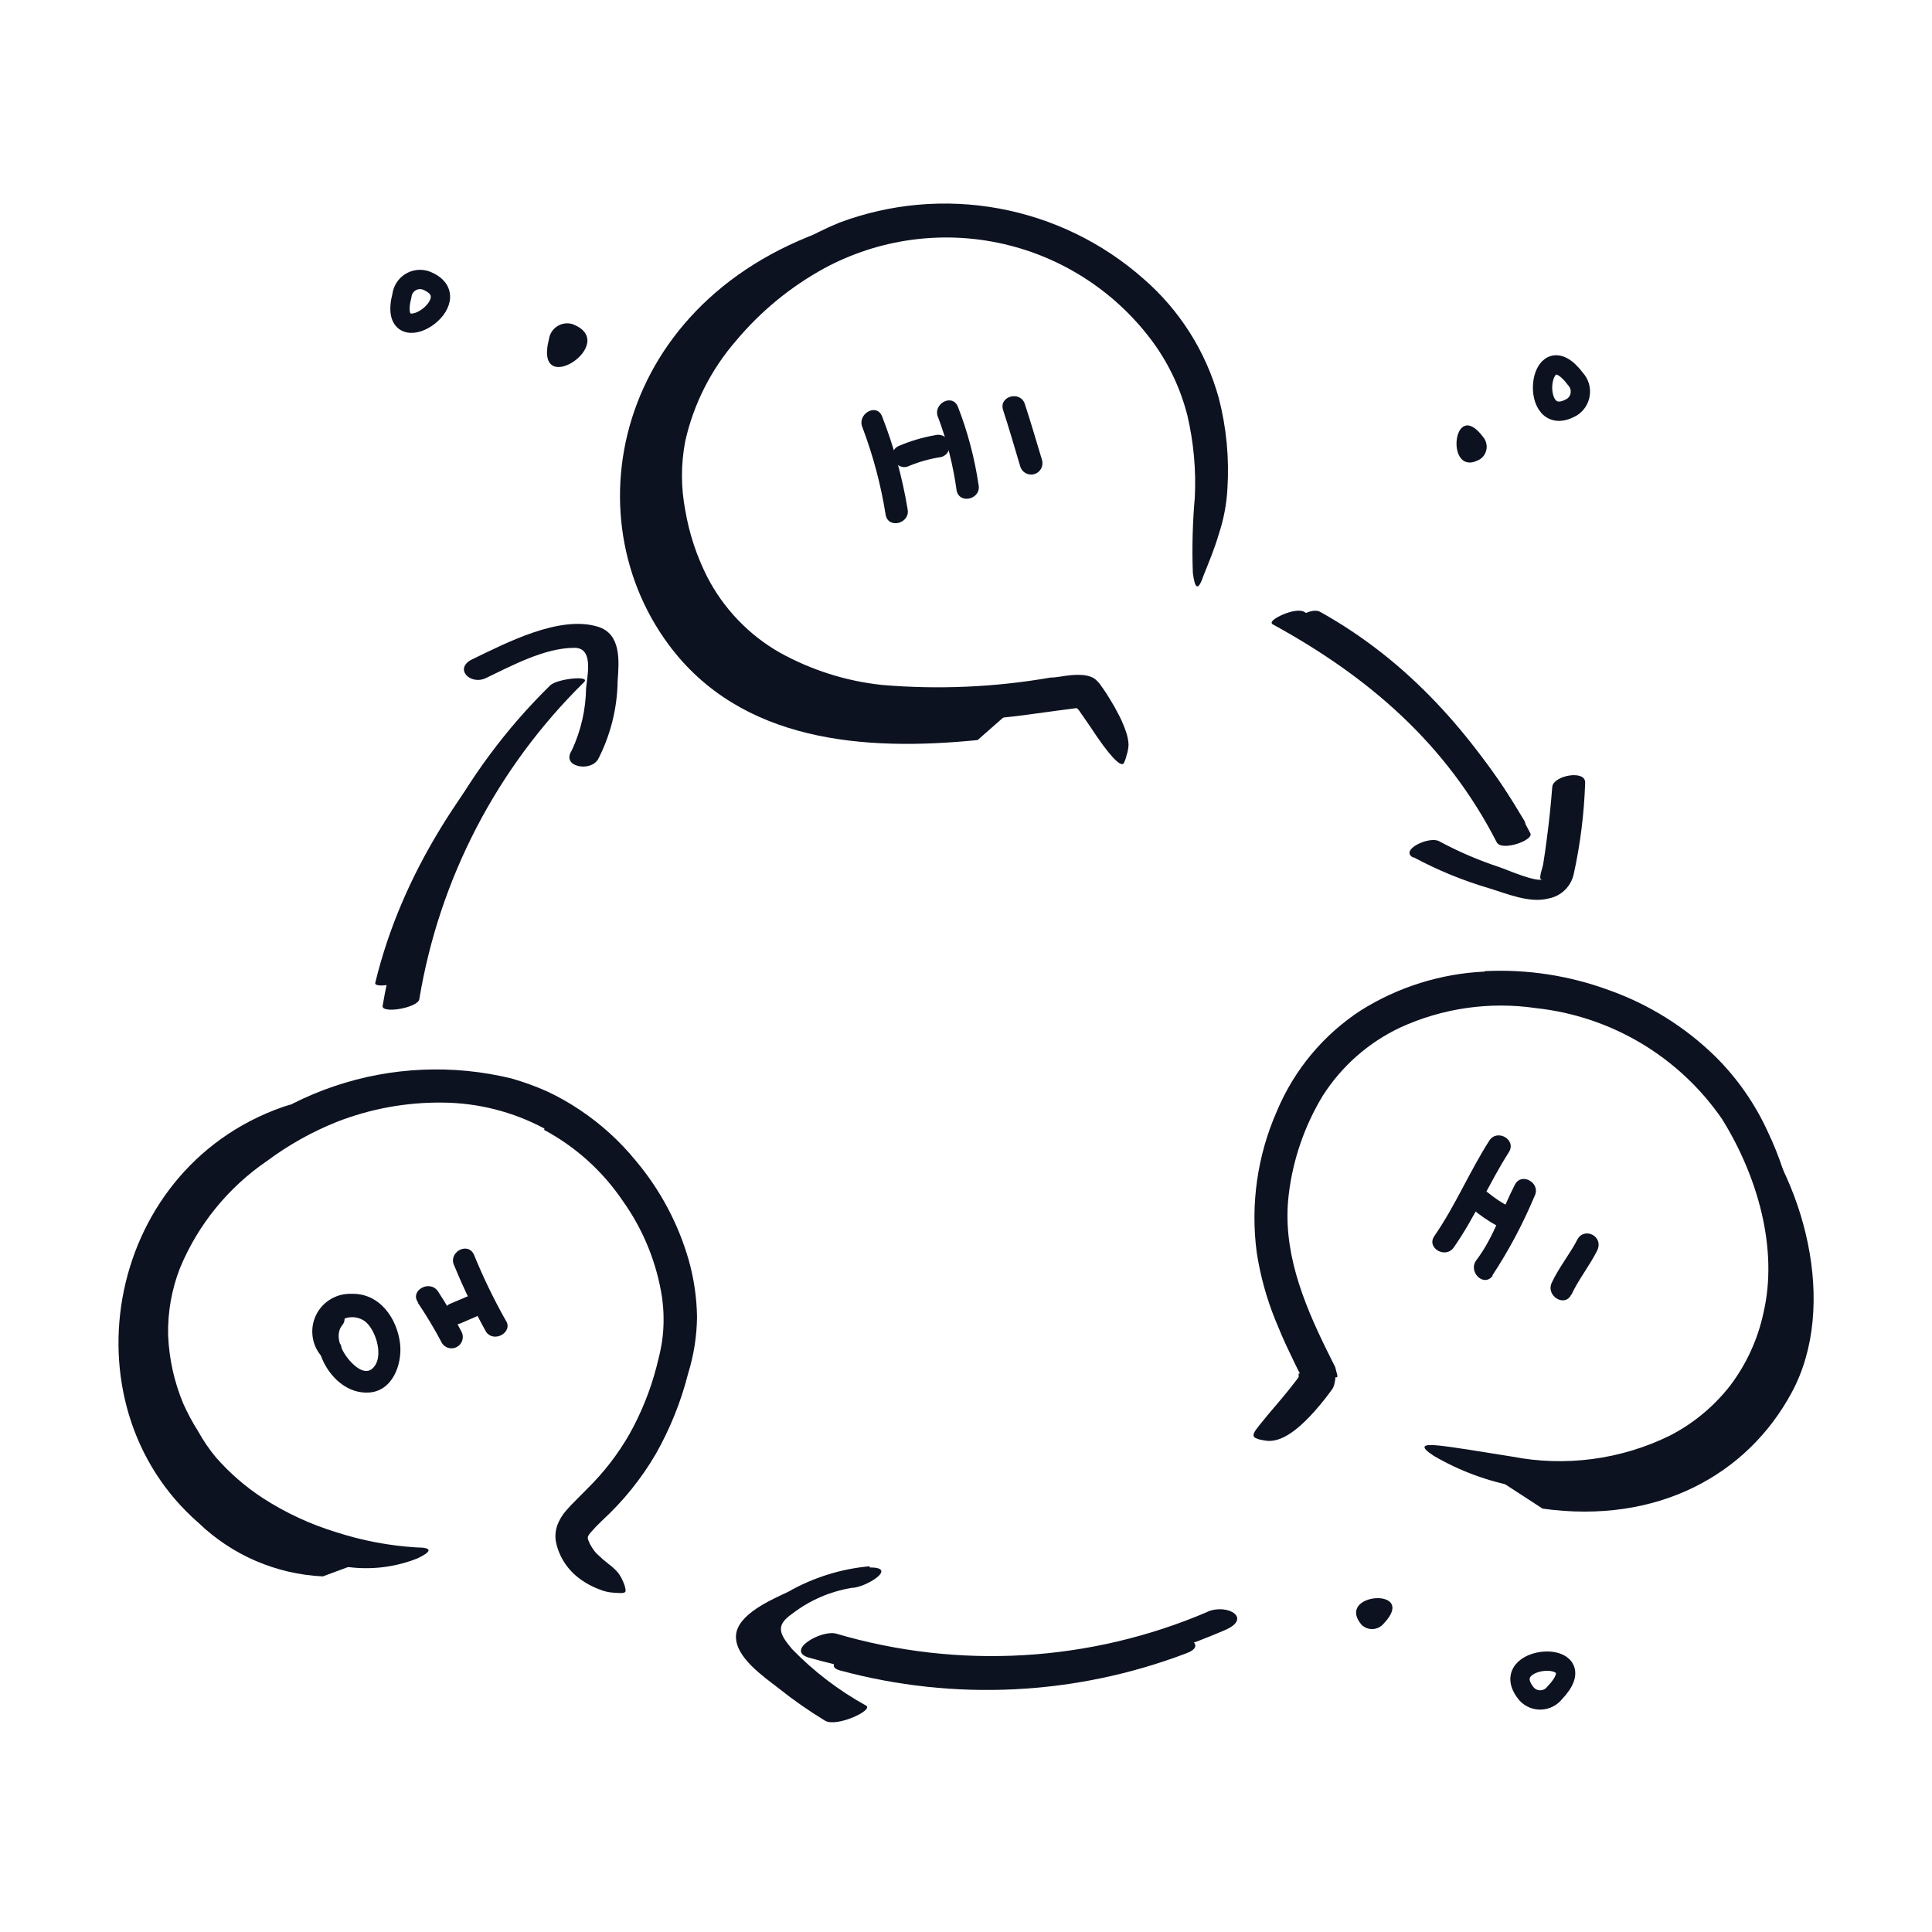 <svg width="100" height="100" viewBox="0 0 100 100" fill="none" xmlns="http://www.w3.org/2000/svg">
<g id="8">
<g id="Layer 9">
<path id="Vector" d="M20.805 15.289C20.822 15.152 20.87 15.021 20.944 14.905C21.017 14.788 21.116 14.689 21.232 14.615C21.348 14.54 21.479 14.492 21.616 14.474C21.753 14.455 21.892 14.467 22.023 14.508C24.562 15.469 19.977 18.508 20.805 15.289Z" stroke="#0D1221" stroke-miterlimit="10"/>
<path id="Vector_2" d="M28.414 17.555C28.433 17.419 28.481 17.29 28.555 17.175C28.629 17.06 28.726 16.962 28.841 16.888C28.956 16.814 29.085 16.765 29.221 16.745C29.356 16.726 29.494 16.735 29.625 16.774C32.172 17.735 27.586 20.774 28.414 17.555Z" fill="#0D1221"/>
<path id="Vector_3" d="M80.469 87.625C80.384 87.732 80.278 87.82 80.156 87.883C80.035 87.945 79.902 87.981 79.766 87.988C79.629 87.995 79.493 87.972 79.367 87.922C79.24 87.871 79.125 87.794 79.031 87.695C77.265 85.617 82.758 85.234 80.469 87.625Z" stroke="#0D1221" stroke-miterlimit="10"/>
<path id="Vector_4" d="M81.554 19.625C81.645 19.726 81.714 19.846 81.755 19.975C81.796 20.105 81.81 20.242 81.794 20.377C81.779 20.512 81.735 20.642 81.665 20.759C81.596 20.876 81.502 20.977 81.39 21.055C79.062 22.445 79.562 16.969 81.554 19.625Z" stroke="#0D1221" stroke-miterlimit="10"/>
<path id="Vector_5" d="M71.625 84.031C71.556 84.116 71.47 84.185 71.373 84.235C71.276 84.284 71.17 84.313 71.061 84.319C70.952 84.325 70.843 84.308 70.741 84.269C70.639 84.23 70.546 84.171 70.469 84.094C69.078 82.43 73.437 82.125 71.625 84.031Z" fill="#0D1221"/>
<path id="Vector_6" d="M76.758 22.609C76.829 22.691 76.883 22.787 76.915 22.891C76.948 22.995 76.958 23.105 76.945 23.213C76.933 23.321 76.898 23.425 76.843 23.519C76.787 23.613 76.713 23.694 76.625 23.758C74.765 24.867 75.164 20.484 76.758 22.609Z" fill="#0D1221"/>
<path id="Vector_7" d="M33.547 25.492C33.464 24.344 33.559 23.19 33.828 22.07C34.114 20.983 34.528 19.934 35.062 18.945C36.154 17.029 37.605 15.342 39.336 13.977C40.575 12.958 41.96 12.131 43.445 11.524C46.084 10.535 48.942 10.283 51.714 10.793C54.485 11.304 57.066 12.558 59.179 14.422C61.064 16.054 62.423 18.206 63.086 20.609C63.481 22.139 63.631 23.721 63.531 25.297C63.488 26.095 63.338 26.883 63.086 27.641C62.859 28.422 62.578 29.078 62.304 29.766C62.015 30.625 61.851 30.5 61.742 29.656C61.694 28.353 61.728 27.049 61.843 25.75C61.913 24.328 61.785 22.902 61.461 21.516C61.123 20.177 60.538 18.913 59.734 17.789C57.845 15.178 55.071 13.342 51.929 12.625C48.787 11.908 45.491 12.358 42.656 13.891C40.918 14.844 39.373 16.113 38.101 17.633C36.806 19.122 35.901 20.91 35.468 22.836C35.242 24.015 35.242 25.227 35.468 26.406C35.672 27.611 36.056 28.778 36.609 29.867C37.455 31.502 38.754 32.859 40.351 33.773C41.989 34.684 43.793 35.255 45.656 35.453C48.569 35.7 51.502 35.571 54.383 35.07C54.703 35.07 55.031 34.984 55.375 34.953C55.718 34.922 56.468 34.859 56.804 35.266C56.85 35.309 56.892 35.356 56.929 35.406C57.258 35.859 57.351 36.031 57.492 36.258C57.633 36.484 57.742 36.68 57.836 36.867C58.006 37.175 58.15 37.496 58.265 37.828C58.349 38.054 58.399 38.291 58.414 38.531C58.407 38.723 58.373 38.912 58.312 39.094C58.28 39.237 58.23 39.376 58.164 39.508C58 39.734 57.383 39.07 56.429 37.609L56.047 37.055L55.851 36.773C55.773 36.672 55.789 36.711 55.758 36.672C55.726 36.633 55.625 36.672 55.57 36.672L54.789 36.773L52.953 37.023C51.683 37.187 50.405 37.286 49.125 37.32C46.428 37.443 43.733 37.031 41.195 36.109C39.016 35.284 37.135 33.822 35.797 31.914C35.13 30.952 34.604 29.899 34.234 28.789C34.056 28.253 33.907 27.708 33.789 27.156C33.718 26.883 33.679 26.602 33.625 26.328L33.523 25.461L33.547 25.492Z" fill="#0D1221"/>
<path id="Vector_8" d="M28.18 58.414C26.555 57.544 24.742 57.083 22.898 57.07C21.028 57.049 19.172 57.389 17.43 58.07C16.147 58.583 14.936 59.261 13.828 60.086C11.819 61.455 10.252 63.38 9.32 65.625C8.883 66.739 8.673 67.929 8.703 69.125C8.753 70.337 9.018 71.529 9.484 72.648C9.71 73.151 9.971 73.636 10.266 74.102C10.528 74.575 10.834 75.022 11.18 75.438C11.894 76.252 12.716 76.965 13.625 77.555C14.803 78.314 16.081 78.905 17.422 79.312C18.761 79.745 20.15 80.007 21.555 80.094C22.43 80.094 22.336 80.32 21.602 80.664C20.301 81.18 18.878 81.305 17.508 81.023C15.946 80.676 14.449 80.085 13.07 79.273C11.62 78.477 10.36 77.376 9.375 76.047C8.426 74.713 7.727 73.217 7.313 71.633C6.903 70.023 6.879 68.34 7.242 66.719C7.689 64.796 8.559 62.997 9.789 61.453C11.75 59.031 14.359 57.215 17.312 56.218C20.265 55.221 23.441 55.083 26.469 55.82C27.101 56 27.72 56.224 28.32 56.492C28.915 56.77 29.487 57.094 30.031 57.461C31.117 58.188 32.089 59.073 32.914 60.086C34.182 61.595 35.117 63.355 35.656 65.25C35.922 66.202 36.064 67.184 36.078 68.172C36.066 69.163 35.911 70.147 35.617 71.094C35.249 72.544 34.689 73.939 33.953 75.242C33.199 76.536 32.253 77.708 31.148 78.719C30.937 78.919 30.737 79.131 30.547 79.352C30.461 79.461 30.406 79.539 30.43 79.656C30.443 79.705 30.462 79.752 30.484 79.797C30.512 79.88 30.552 79.959 30.602 80.031C30.68 80.169 30.774 80.298 30.883 80.414C31.078 80.605 31.284 80.785 31.5 80.953C31.681 81.084 31.847 81.236 31.992 81.406C32.105 81.557 32.197 81.723 32.266 81.898C32.327 82.032 32.366 82.174 32.383 82.32C32.383 82.492 32.172 82.461 31.766 82.438C31.496 82.423 31.231 82.359 30.984 82.25C30.554 82.087 30.155 81.852 29.805 81.555C29.479 81.272 29.213 80.927 29.023 80.539C28.903 80.291 28.816 80.029 28.766 79.758C28.727 79.479 28.756 79.195 28.852 78.93C28.954 78.664 29.102 78.418 29.289 78.203C29.43 78.047 29.555 77.898 29.68 77.781L30.375 77.078C31.241 76.232 31.985 75.27 32.586 74.219C33.194 73.129 33.662 71.966 33.977 70.758C34.047 70.453 34.141 70.133 34.195 69.836C34.253 69.549 34.295 69.26 34.32 68.969C34.368 68.375 34.352 67.778 34.273 67.188C33.998 65.37 33.297 63.643 32.227 62.148C31.19 60.616 29.796 59.358 28.164 58.484L28.18 58.414Z" fill="#0D1221"/>
<path id="Vector_9" d="M73.172 44.375C74.415 45.042 75.724 45.579 77.078 45.977C78 46.258 79.156 46.758 80.141 46.508C80.465 46.45 80.764 46.296 80.999 46.066C81.235 45.837 81.395 45.541 81.461 45.219C81.799 43.678 81.995 42.108 82.047 40.531C82.102 39.82 80.391 40.133 80.344 40.734C80.273 41.648 80.18 42.562 80.055 43.477C80 43.898 79.945 44.312 79.875 44.727C79.828 45.008 79.555 45.633 79.875 45.508C79.508 45.688 77.992 45.008 77.609 44.883C76.53 44.528 75.484 44.078 74.484 43.539C73.977 43.266 72.422 43.992 73.141 44.383L73.172 44.375Z" fill="#0D1221"/>
<path id="Vector_10" d="M45.008 81.07C43.526 81.203 42.09 81.654 40.797 82.391C39.961 82.789 38.141 83.555 38.094 84.672C38.047 85.789 39.563 86.805 40.289 87.375C41.057 87.988 41.864 88.552 42.703 89.062C43.297 89.422 45.25 88.508 44.828 88.281C43.415 87.502 42.124 86.517 41 85.359C40.344 84.578 40.117 84.141 41 83.531C41.901 82.835 42.962 82.373 44.086 82.188C44.781 82.188 46.531 81.117 45.023 81.133L45.008 81.07Z" fill="#0D1221"/>
<path id="Vector_11" d="M30.93 39.352C31.594 38.083 31.95 36.675 31.969 35.242C32.047 34.203 32.156 32.805 30.945 32.438C28.961 31.828 26.195 33.281 24.445 34.125C23.469 34.594 24.336 35.492 25.156 35.094C26.508 34.446 28.203 33.531 29.734 33.531C30.727 33.531 30.406 34.906 30.336 35.617C30.32 36.733 30.067 37.833 29.594 38.844C29.039 39.688 30.516 39.961 30.93 39.336V39.352Z" fill="#0D1221"/>
<path id="Vector_12" d="M76.851 50.266C79.039 50.158 81.226 50.493 83.281 51.25C85.344 51.983 87.224 53.156 88.789 54.688C89.924 55.814 90.846 57.138 91.508 58.594C92.7 61.095 93.238 63.859 93.07 66.625C92.969 68.013 92.622 69.373 92.047 70.641C91.46 71.901 90.629 73.032 89.601 73.969C87.776 75.592 85.512 76.641 83.094 76.984C80.036 77.495 76.897 76.92 74.219 75.359C73.437 74.852 73.656 74.734 74.469 74.82C75.281 74.906 76.68 75.141 78.25 75.391C81.019 75.93 83.888 75.552 86.422 74.312C87.639 73.687 88.705 72.805 89.547 71.727C90.39 70.615 90.98 69.333 91.273 67.969C92.055 64.648 90.976 60.883 89.133 57.922C88.035 56.328 86.606 54.989 84.944 53.998C83.281 53.007 81.424 52.387 79.5 52.18C77.108 51.829 74.666 52.179 72.469 53.188C70.83 53.962 69.444 55.184 68.469 56.711C67.52 58.276 66.918 60.026 66.703 61.844C66.367 64.664 67.406 67.312 68.68 69.898L69.109 70.758L69.219 71.18V71.289C69.172 71.289 69.32 71.289 69.117 71.289V71.375L69.078 71.586C69.054 71.736 68.989 71.876 68.891 71.992L68.609 72.367C67.047 74.352 66.086 74.711 65.398 74.547C65.243 74.53 65.092 74.485 64.953 74.414C64.797 74.297 64.914 74.109 65.164 73.797C65.414 73.484 65.797 73.016 66.344 72.383C66.609 72.07 66.867 71.742 67.125 71.406L67.219 71.273V71.227C67.222 71.201 67.222 71.174 67.219 71.148C67.219 71.148 67.219 71.148 67.219 71.086L67.289 71.094C67.226 71.016 66.898 70.312 66.68 69.859C66.461 69.406 66.211 68.82 66 68.297C65.549 67.179 65.229 66.012 65.047 64.82C64.719 62.333 65.081 59.803 66.094 57.508C66.986 55.375 68.5 53.559 70.437 52.297C72.364 51.087 74.571 50.395 76.844 50.289L76.851 50.266Z" fill="#0D1221"/>
<path id="Vector_13" d="M21.703 51.719C22.736 45.486 25.72 39.741 30.227 35.312C30.609 34.93 28.82 35.141 28.484 35.469C23.913 39.946 20.875 45.754 19.805 52.062C19.734 52.484 21.625 52.172 21.703 51.719Z" fill="#0D1221"/>
<path id="Vector_14" d="M62.5 83.43C56.418 86.031 49.618 86.429 43.274 84.555C42.492 84.352 40.609 85.445 41.891 85.805C49.01 87.827 56.61 87.322 63.399 84.375C64.844 83.758 63.531 82.984 62.5 83.422V83.43Z" fill="#0D1221"/>
<path id="Vector_15" d="M65.828 32.289C70.82 35.016 74.844 38.477 77.469 43.594C77.719 44.086 79.399 43.492 79.211 43.133C76.563 37.969 72.508 34.422 67.492 31.664C67.024 31.406 65.555 32.117 65.86 32.289H65.828Z" fill="#0D1221"/>
<path id="Vector_16" d="M44.641 22.125C45.197 23.592 45.6 25.114 45.844 26.664C46 27.398 47.125 27.086 46.977 26.352C46.704 24.703 46.259 23.087 45.648 21.531C45.352 20.844 44.344 21.438 44.641 22.125Z" fill="#0D1221"/>
<path id="Vector_17" d="M48.563 21.617C49.021 22.838 49.34 24.106 49.516 25.398C49.68 26.133 50.813 25.82 50.648 25.086C50.443 23.696 50.082 22.333 49.57 21.023C49.25 20.344 48.242 20.938 48.563 21.617Z" fill="#0D1221"/>
<path id="Vector_18" d="M47.086 24.102C47.611 23.89 48.159 23.74 48.719 23.656C48.869 23.615 48.996 23.516 49.073 23.38C49.15 23.244 49.17 23.084 49.129 22.934C49.087 22.784 48.988 22.656 48.852 22.579C48.717 22.502 48.556 22.482 48.406 22.524C47.748 22.639 47.106 22.83 46.492 23.094C45.828 23.445 46.422 24.461 47.086 24.102Z" fill="#0D1221"/>
<path id="Vector_19" d="M51.922 21.227C52.234 22.188 52.516 23.164 52.805 24.133C52.846 24.283 52.946 24.411 53.081 24.488C53.217 24.564 53.377 24.584 53.527 24.543C53.678 24.502 53.805 24.402 53.882 24.267C53.959 24.131 53.979 23.971 53.938 23.82C53.648 22.852 53.359 21.875 53.047 20.914C52.813 20.195 51.68 20.508 51.922 21.227Z" fill="#0D1221"/>
<path id="Vector_20" d="M16.898 67.711C15.625 69.227 17.055 72.188 19.078 72.078C20.312 72.016 20.82 70.633 20.711 69.57C20.562 68.235 19.64 66.914 18.18 66.969C17.811 66.957 17.448 67.049 17.13 67.235C16.812 67.421 16.553 67.693 16.383 68.02C16.213 68.347 16.139 68.715 16.17 69.082C16.2 69.449 16.333 69.799 16.555 70.094C17 70.695 18.015 70.094 17.57 69.5C17.297 69.125 17.172 68.719 17.57 68.391C17.762 68.252 17.993 68.177 18.23 68.177C18.467 68.177 18.698 68.252 18.89 68.391C19.468 68.828 19.937 70.344 19.226 70.875C18.805 71.18 18.234 70.609 18 70.305C17.648 69.867 17.305 69.086 17.718 68.586C18.133 68.086 17.383 67.18 16.89 67.758L16.898 67.711Z" fill="#0D1221"/>
<path id="Vector_21" d="M21.617 67.414C22.077 68.097 22.5 68.803 22.883 69.531C22.966 69.655 23.094 69.742 23.239 69.775C23.385 69.808 23.538 69.784 23.666 69.709C23.795 69.633 23.89 69.511 23.931 69.368C23.973 69.224 23.959 69.071 23.891 68.938C23.518 68.21 23.106 67.503 22.656 66.82C22.211 66.219 21.195 66.82 21.641 67.414H21.617Z" fill="#0D1221"/>
<path id="Vector_22" d="M23.516 65.516C23.996 66.685 24.544 67.825 25.156 68.93C25.578 69.547 26.594 68.93 26.172 68.336C25.551 67.234 25 66.094 24.524 64.922C24.18 64.25 23.172 64.844 23.516 65.516Z" fill="#0D1221"/>
<path id="Vector_23" d="M23.812 68.508L24.695 68.125C24.824 68.047 24.918 67.922 24.957 67.777C24.997 67.631 24.978 67.476 24.906 67.344C24.826 67.218 24.701 67.126 24.556 67.087C24.412 67.048 24.258 67.065 24.125 67.133L23.242 67.508C23.115 67.587 23.022 67.712 22.983 67.857C22.944 68.002 22.961 68.156 23.031 68.289C23.112 68.415 23.237 68.507 23.381 68.546C23.526 68.585 23.679 68.569 23.812 68.5V68.508Z" fill="#0D1221"/>
<path id="Vector_24" d="M75.25 64.562C76.344 63 77.078 61.234 78.101 59.633C78.508 58.992 77.492 58.406 77.086 59.039C76.062 60.641 75.328 62.406 74.242 63.977C73.812 64.594 74.828 65.18 75.25 64.562Z" fill="#0D1221"/>
<path id="Vector_25" d="M77.25 66.008C78.102 64.711 78.831 63.338 79.43 61.906C79.773 61.242 78.766 60.648 78.414 61.312C77.75 62.594 77.32 64.031 76.422 65.219C75.961 65.812 76.789 66.641 77.25 66.047V66.008Z" fill="#0D1221"/>
<path id="Vector_26" d="M76.234 62.594C76.623 62.916 77.042 63.202 77.484 63.446C78.148 63.805 78.742 62.797 78.078 62.438C77.719 62.247 77.379 62.022 77.062 61.766C76.951 61.66 76.802 61.601 76.648 61.601C76.494 61.601 76.346 61.66 76.234 61.766C76.125 61.876 76.063 62.025 76.063 62.18C76.063 62.335 76.125 62.484 76.234 62.594Z" fill="#0D1221"/>
<path id="Vector_27" d="M81.328 67.031C81.688 66.25 82.258 65.539 82.656 64.758C83.055 63.977 81.984 63.484 81.641 64.164C81.297 64.844 80.672 65.625 80.313 66.406C80.008 67.094 81.016 67.688 81.328 67V67.031Z" fill="#0D1221"/>
<path id="Vector_28" d="M60.703 84.867C55.511 86.787 49.846 87.016 44.516 85.524C43.961 85.375 42.516 86.203 43.476 86.461C49.386 88.062 55.65 87.756 61.375 85.586C62.492 85.188 61.476 84.586 60.703 84.867Z" fill="#0D1221"/>
<path id="Vector_29" d="M20.75 50.633C22.11 44.992 25.352 40.117 29.344 35.961C29.61 35.688 28.344 35.836 28.117 36.078C24.102 40.266 20.797 45.18 19.422 50.875C19.36 51.148 20.68 50.969 20.766 50.633H20.75Z" fill="#0D1221"/>
<path id="Vector_30" d="M67.383 32.297C71.906 34.812 75.195 38.547 77.789 42.969C78.023 43.367 79.188 42.969 78.898 42.477C76.227 38.016 72.898 34.211 68.32 31.664C67.922 31.438 66.836 31.992 67.383 32.297Z" fill="#0D1221"/>
<path id="Vector_31" d="M44.531 11.375C32.258 14.5 29.312 26.219 34.609 33.367C38.359 38.43 44.766 38.891 50.602 38.305L52.477 36.656C52.477 36.656 40.102 38.5 36.297 30.578C36.297 30.578 32.961 26.359 35.516 20.328C38.07 14.297 44.531 11.375 44.531 11.375Z" fill="#0D1221"/>
<path id="Vector_32" d="M15.062 57.156C5.469 60.156 3.18 72.656 10.281 78.828C12.018 80.499 14.303 81.481 16.711 81.594L18.984 80.75C18.984 80.75 11.031 78.469 9.547 74.258C8.062 70.047 6.719 63.602 15.062 57.156Z" fill="#0D1221"/>
<path id="Vector_33" d="M90.078 57.156C93.43 60.977 95.164 67.578 92.742 72.07C90.445 76.344 85.781 78.914 79.844 78.086L77.5 76.562C77.5 76.562 84.227 77.453 88.109 74.406C91.852 71.5 94.383 67.117 90.078 57.156Z" fill="#0D1221"/>
</g>
</g>
</svg>
